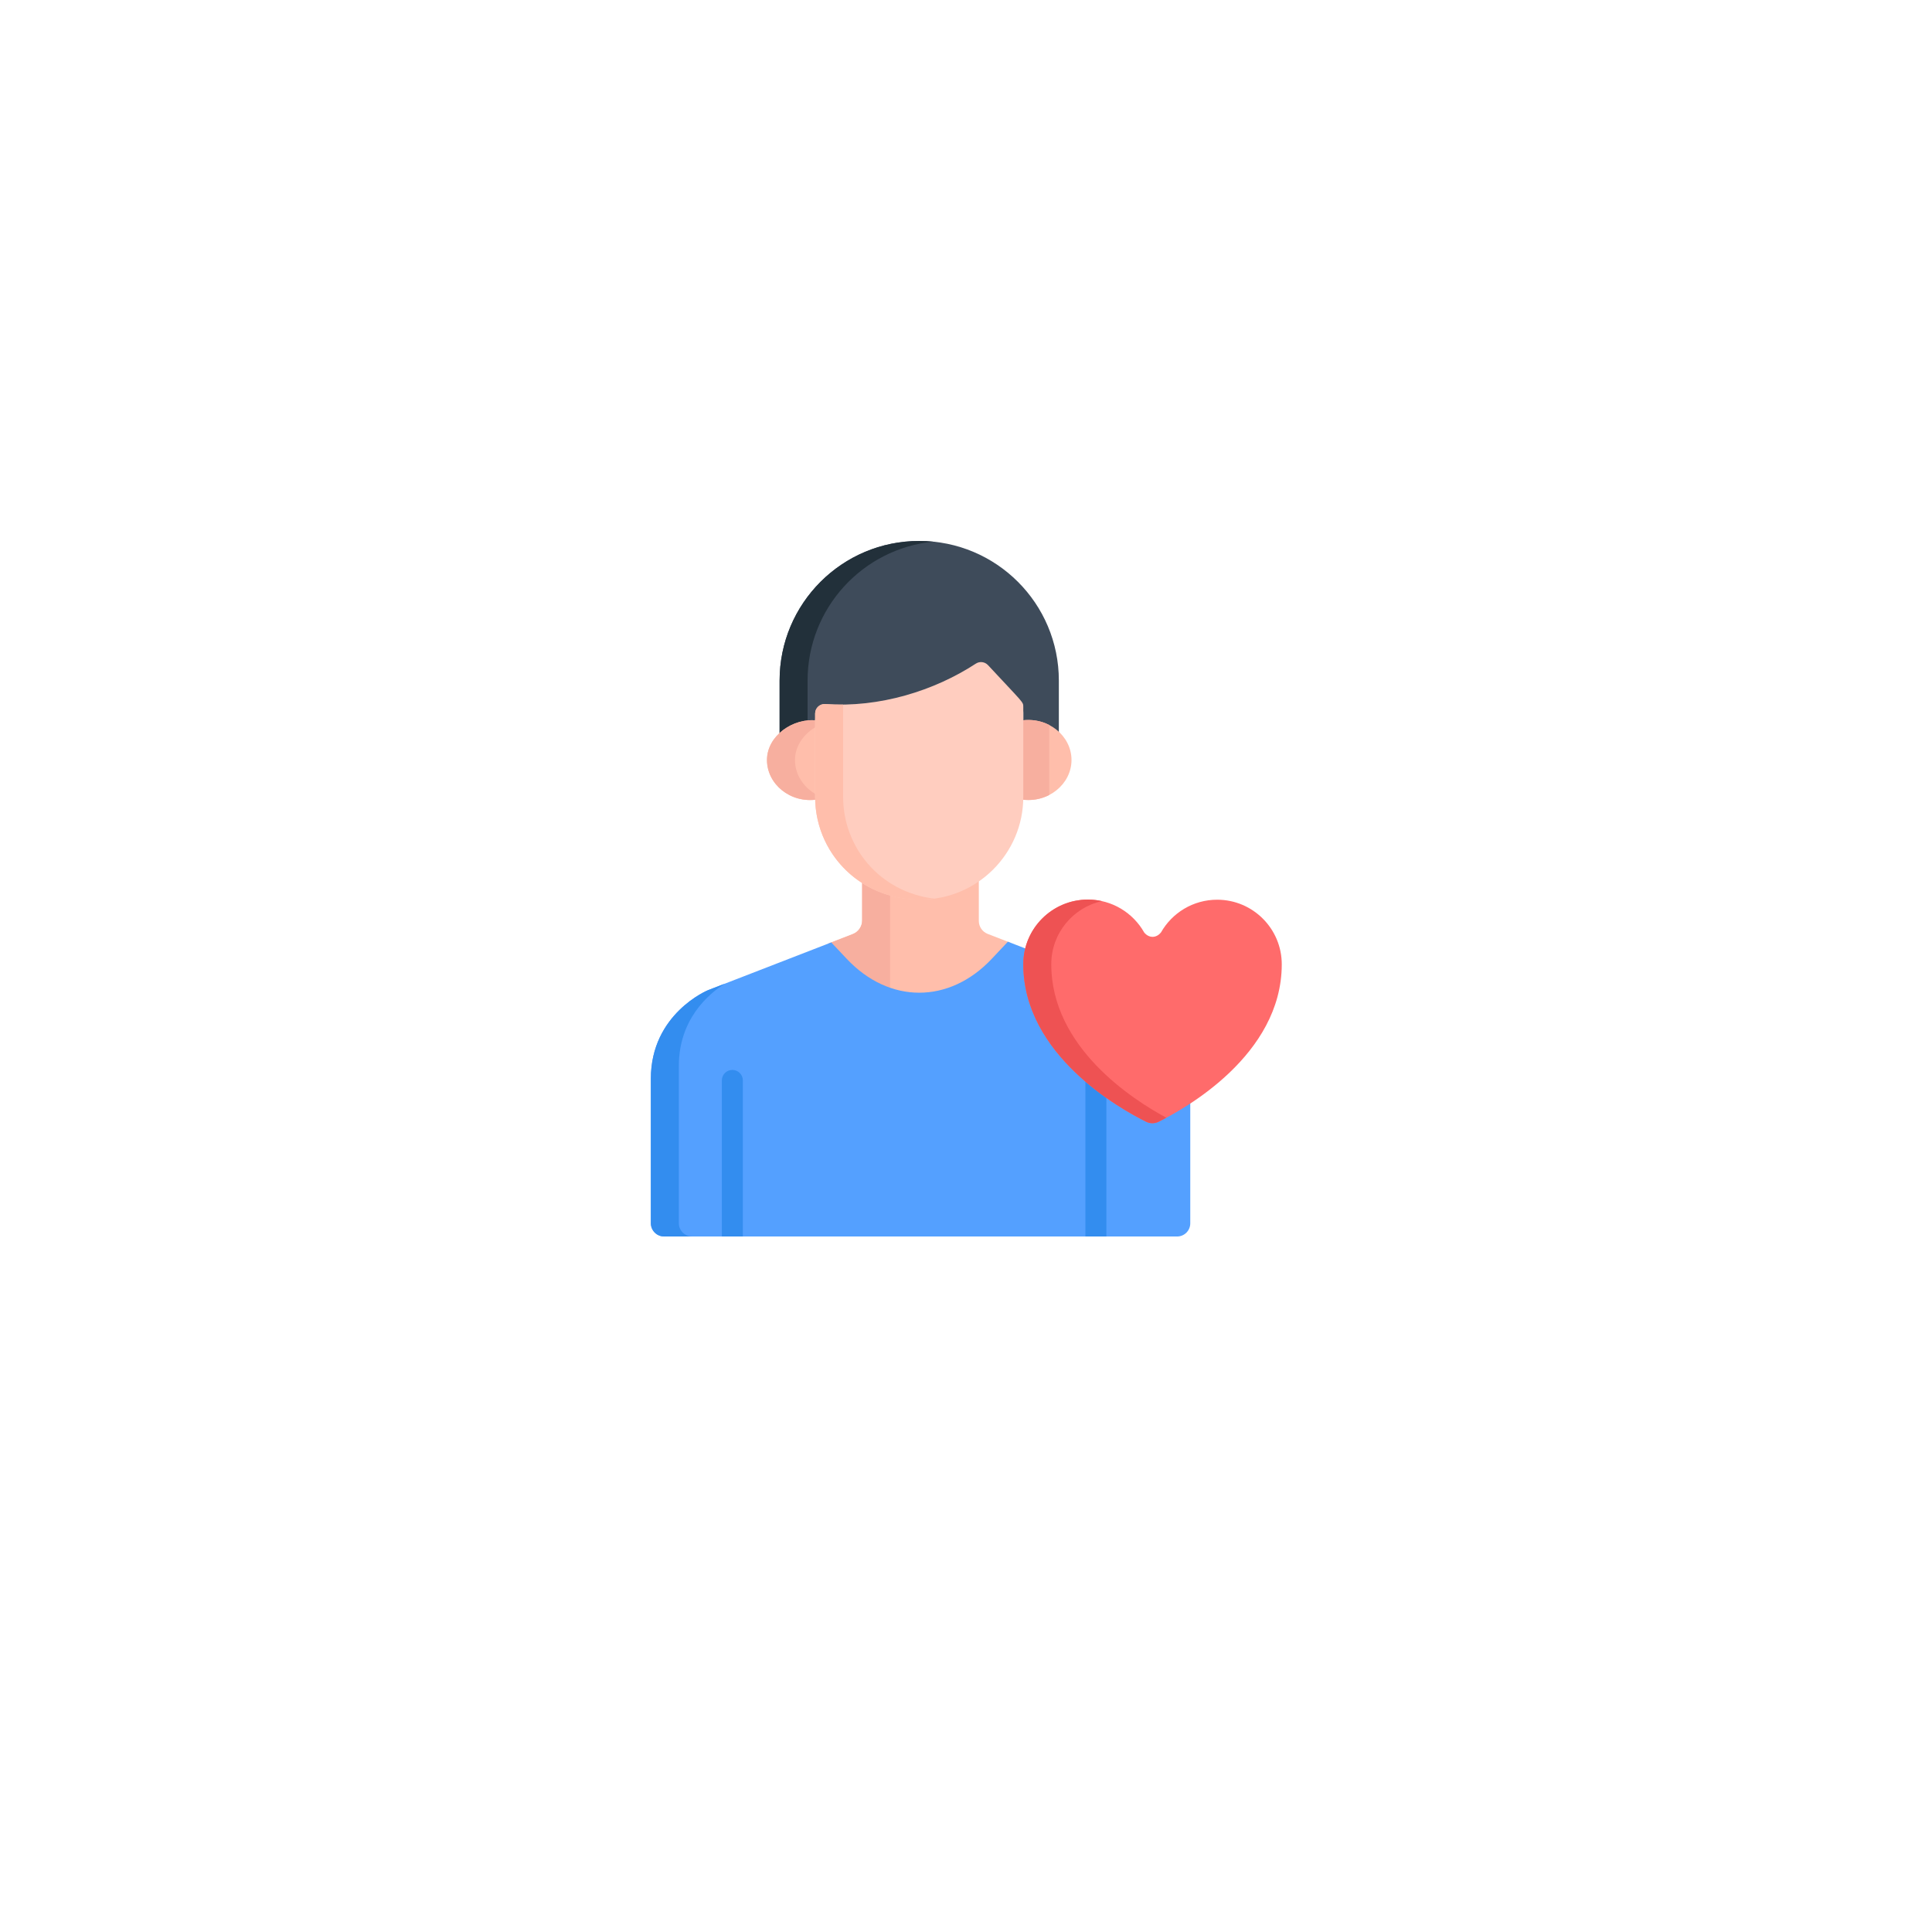 <?xml version="1.0" encoding="UTF-8"?> <svg xmlns="http://www.w3.org/2000/svg" width="100" height="100" viewBox="0 0 100 100" fill="none"> <g filter="url(#filter0_d_1805_23309)"> <circle r="30" transform="matrix(-1 0 0 1 50 46)" fill="white"></circle> </g> <g clip-path="url(#clip0_1805_23309)"> <path d="M47.579 28C43.587 28 40.352 31.236 40.352 35.228V38.219C40.835 37.771 41.522 37.528 42.193 37.617V37.257C42.193 36.971 42.437 36.745 42.721 36.766C45.515 36.967 48.359 36.079 50.509 34.675C50.71 34.543 50.976 34.576 51.139 34.751C52.977 36.727 52.966 36.651 52.966 36.908V37.616C53.701 37.506 54.353 37.733 54.806 38.154V35.227C54.806 31.236 51.571 28 47.579 28Z" fill="#3E4B5A"></path> <path d="M41.8 35.228C41.8 31.48 44.652 28.399 48.303 28.036C48.065 28.012 47.824 28 47.579 28C43.587 28 40.352 31.236 40.352 35.228V38.219C40.74 37.858 41.262 37.631 41.8 37.602V35.228Z" fill="#22303A"></path> <path d="M43.645 49.674C45.949 52.121 49.205 52.121 51.509 49.674L52.327 48.805L51.124 48.339C50.847 48.231 50.664 47.965 50.664 47.668V45.305C48.778 46.606 46.337 46.479 44.624 45.385V47.642C44.624 47.955 44.432 48.235 44.14 48.348L42.863 48.843L43.645 49.674Z" fill="#FFBEAB"></path> <path d="M46.071 46.027C45.543 45.879 45.058 45.66 44.624 45.383V47.64C44.624 47.953 44.432 48.233 44.14 48.347L42.863 48.842L43.645 49.672C44.378 50.451 45.207 50.981 46.071 51.264V46.027H46.071Z" fill="#F7AF9F"></path> <path d="M52.859 37.293V41.253C52.859 41.295 52.857 41.338 52.855 41.38C54.257 41.593 55.461 40.58 55.461 39.337C55.461 38.091 54.256 37.084 52.859 37.293Z" fill="#FFBEAB"></path> <path d="M42.302 41.254V37.296C41.082 37.133 39.699 38.069 39.699 39.338C39.699 40.58 40.902 41.594 42.305 41.382C42.304 41.339 42.302 41.296 42.302 41.254Z" fill="#FFBEAB"></path> <path d="M54.308 37.526C53.889 37.309 53.388 37.214 52.859 37.293V41.252C52.859 41.295 52.857 41.338 52.855 41.381C53.386 41.461 53.888 41.365 54.308 41.149V37.526Z" fill="#F7AF9F"></path> <path d="M42.302 41.15C41.613 40.794 41.148 40.11 41.148 39.338C41.148 38.579 41.643 37.939 42.302 37.582V37.296C41.082 37.133 39.699 38.069 39.699 39.338C39.699 40.58 40.902 41.594 42.305 41.382C42.304 41.339 42.302 41.296 42.302 41.254V41.15H42.302Z" fill="#F7AF9F"></path> <path d="M51.138 34.426C50.974 34.251 50.709 34.218 50.508 34.35C48.358 35.754 45.514 36.642 42.719 36.442C42.436 36.42 42.191 36.646 42.191 36.933V41.25C42.191 44.026 44.366 46.56 47.655 46.56C50.583 46.56 52.965 44.178 52.965 41.25V36.584C52.965 36.326 52.976 36.403 51.138 34.426Z" fill="#FFCDBF"></path> <path d="M43.64 41.252V36.47C43.333 36.473 43.026 36.465 42.719 36.443C42.436 36.421 42.191 36.647 42.191 36.934V41.252C42.191 44.458 45.001 46.956 48.352 46.514C45.488 46.161 43.64 43.809 43.64 41.252Z" fill="#FFBEAB"></path> <path d="M58.653 51.254L52.168 48.742L51.332 49.63C49.133 51.966 46.026 51.966 43.828 49.63L43.026 48.779L36.642 51.254C36.642 51.254 33.688 52.468 33.688 55.837V63.313C33.688 63.693 33.995 64.001 34.375 64.001H60.927C61.303 64.001 61.608 63.696 61.608 63.319V55.837C61.608 52.468 58.653 51.254 58.653 51.254V51.254Z" fill="#54A0FF"></path> <path d="M35.136 63.311V55.183C35.136 52.769 36.654 51.462 37.514 50.914L36.642 51.252C36.642 51.252 33.688 52.467 33.688 55.835V63.311C33.688 63.691 33.995 63.999 34.375 63.999H35.824C35.444 63.999 35.136 63.691 35.136 63.311V63.311Z" fill="#338DEF"></path> <path d="M38.45 64.001V55.922C38.45 55.622 38.206 55.379 37.907 55.379C37.606 55.379 37.363 55.622 37.363 55.922V64.001H38.45Z" fill="#338DEF"></path> <path d="M57.266 64.001V55.922C57.266 55.622 57.023 55.379 56.723 55.379C56.423 55.379 56.18 55.622 56.18 55.922V64.001H57.266Z" fill="#338DEF"></path> <path d="M63.003 46.569C61.755 46.568 60.666 47.251 60.091 48.264L60.09 48.264C59.845 48.566 59.468 48.567 59.222 48.263V48.263C58.648 47.249 57.561 46.564 56.313 46.562C54.466 46.561 52.967 48.056 52.965 49.904C52.96 54.606 58 57.407 59.328 58.063C59.529 58.162 59.764 58.162 59.964 58.064C61.293 57.41 66.339 54.62 66.344 49.917C66.346 48.07 64.85 46.571 63.003 46.569V46.569Z" fill="#FF6B6B"></path> <path d="M54.414 49.904C54.415 48.307 55.536 46.973 57.034 46.642C56.801 46.591 56.561 46.562 56.313 46.562C54.466 46.561 52.967 48.056 52.965 49.904C52.96 54.606 58 57.407 59.328 58.063C59.529 58.162 59.763 58.162 59.964 58.064C60.075 58.009 60.214 57.939 60.372 57.854C58.643 56.926 54.409 54.214 54.414 49.904V49.904Z" fill="#EE5253"></path> </g> <defs> <filter id="filter0_d_1805_23309" x="0" y="0" width="100" height="100" filterUnits="userSpaceOnUse" color-interpolation-filters="sRGB"> <feFlood flood-opacity="0" result="BackgroundImageFix"></feFlood> <feColorMatrix in="SourceAlpha" type="matrix" values="0 0 0 0 0 0 0 0 0 0 0 0 0 0 0 0 0 0 127 0" result="hardAlpha"></feColorMatrix> <feOffset dy="4"></feOffset> <feGaussianBlur stdDeviation="10"></feGaussianBlur> <feComposite in2="hardAlpha" operator="out"></feComposite> <feColorMatrix type="matrix" values="0 0 0 0 0 0 0 0 0 0 0 0 0 0 0 0 0 0 0.15 0"></feColorMatrix> <feBlend mode="normal" in2="BackgroundImageFix" result="effect1_dropShadow_1805_23309"></feBlend> <feBlend mode="normal" in="SourceGraphic" in2="effect1_dropShadow_1805_23309" result="shape"></feBlend> </filter> <clipPath id="clip0_1805_23309"> <rect width="36" height="36" fill="white" transform="translate(32 28)"></rect> </clipPath> </defs> </svg> 